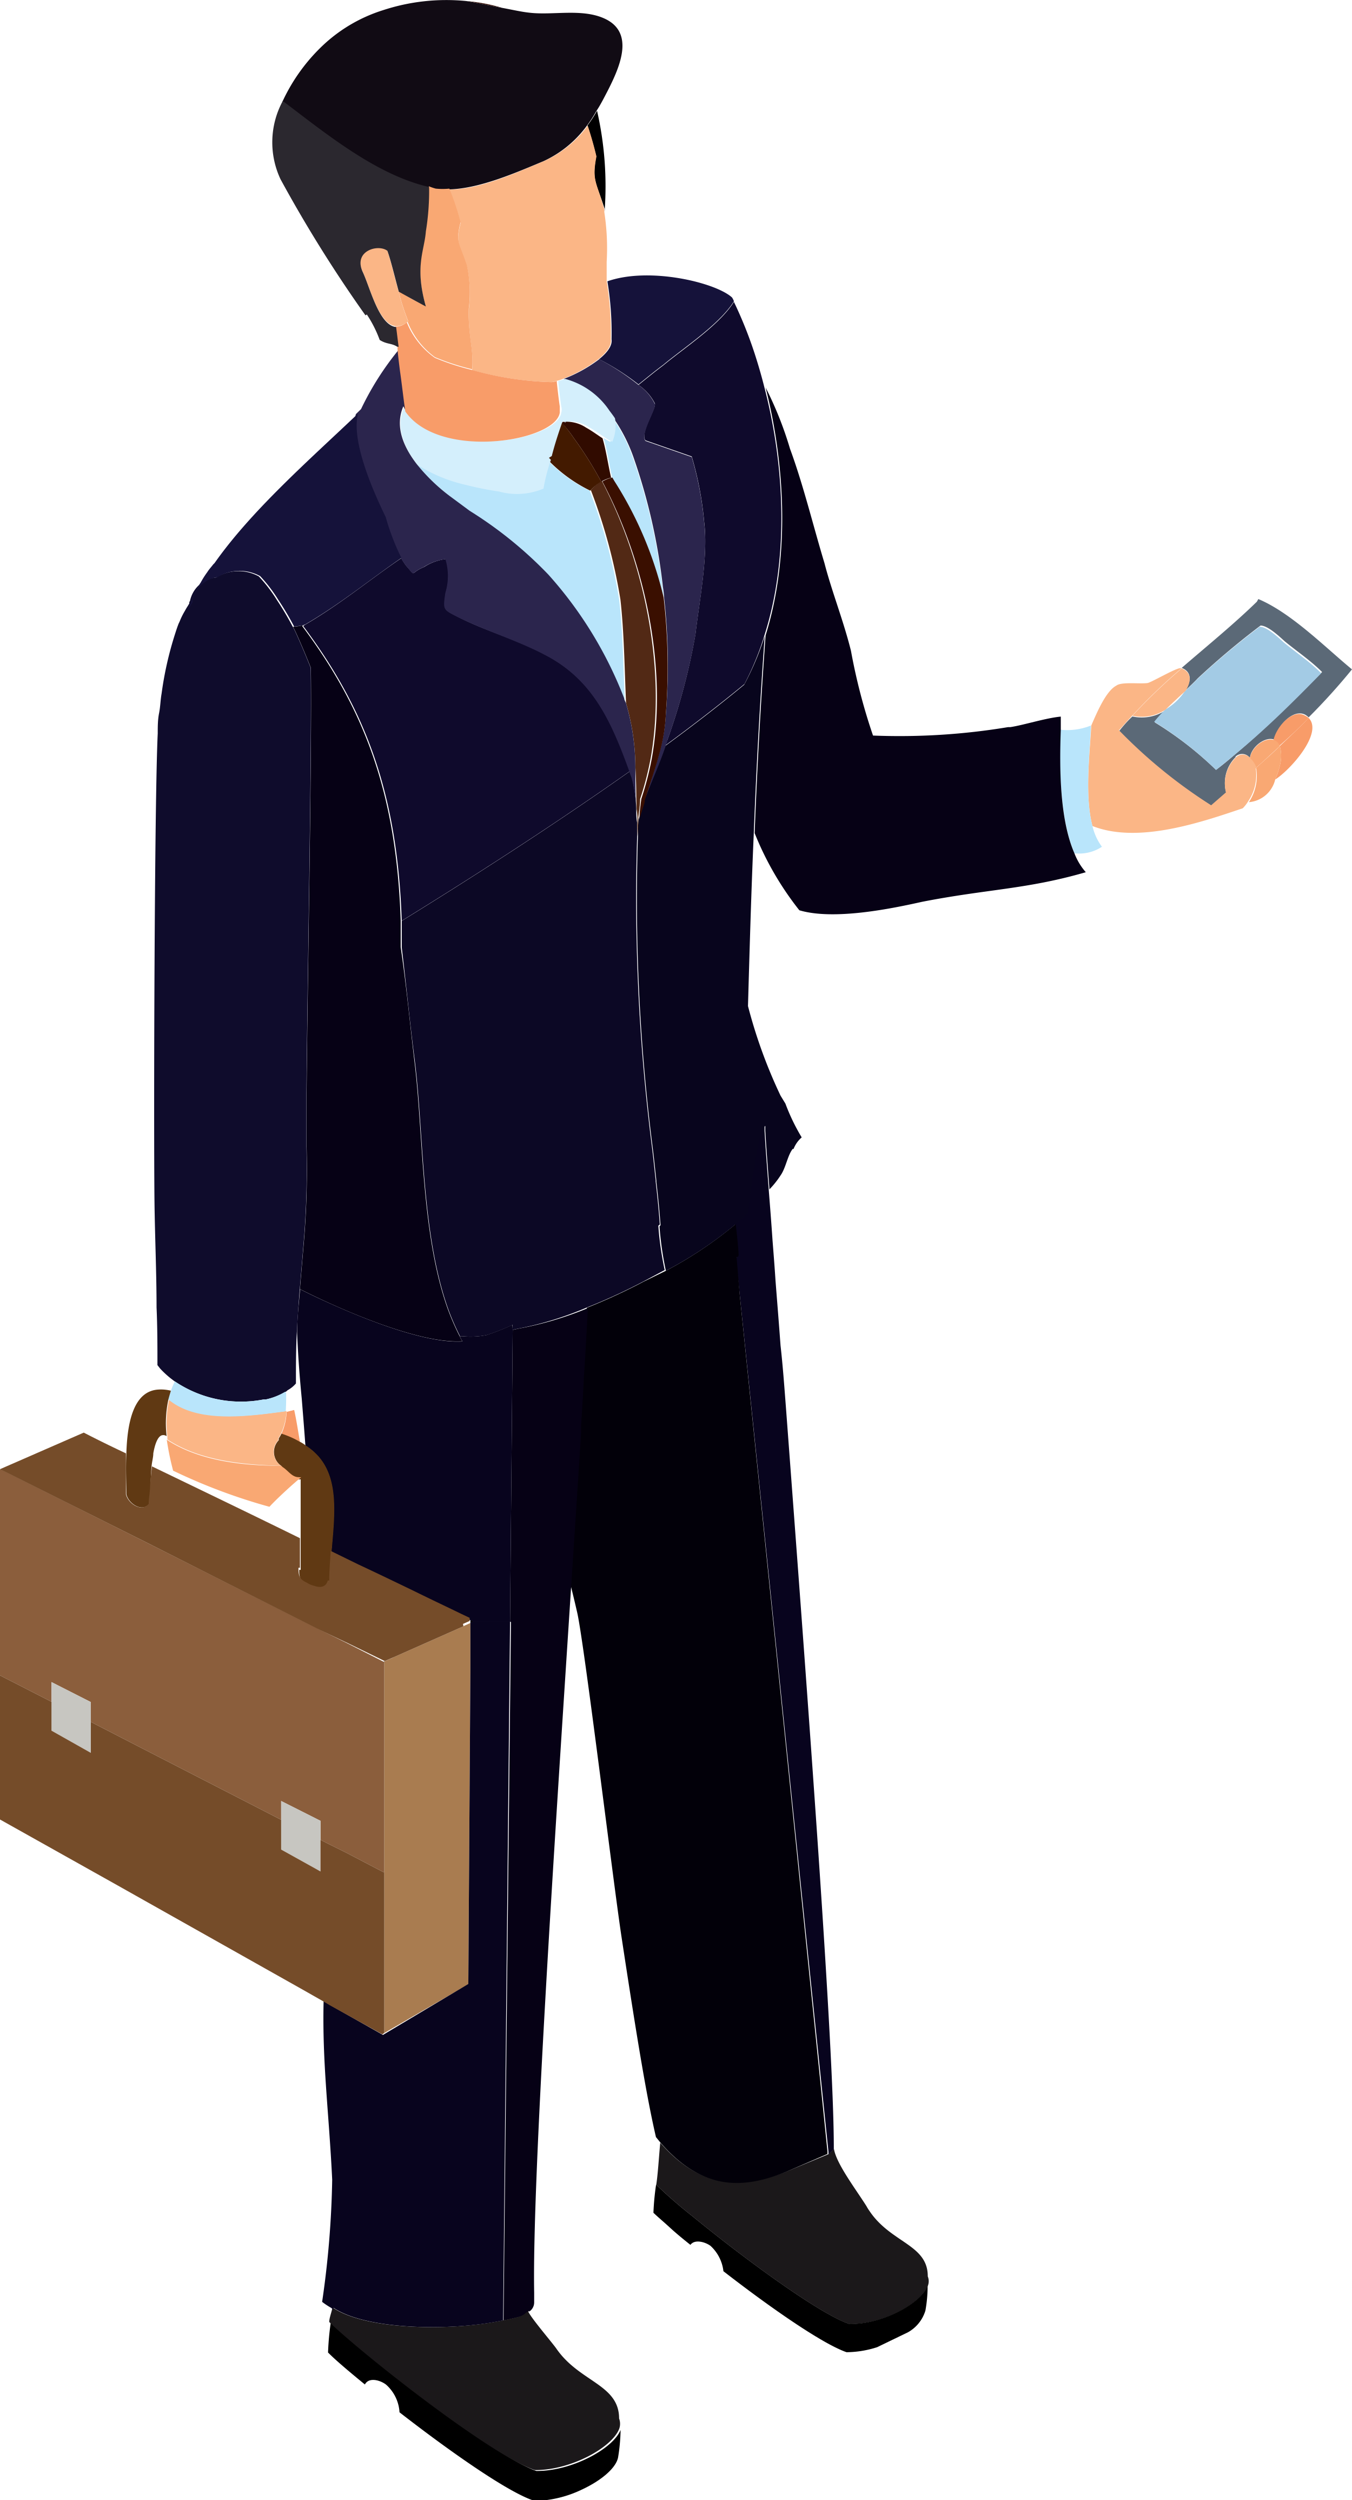 <svg xmlns="http://www.w3.org/2000/svg" width="91.37" height="168.87" viewBox="0 0 91.37 168.87">
  <title>sitemap-service-man-1</title>
  <g id="圖層_2" data-name="圖層 2">
    <g id="設計檔">
      <g id="_群組_" data-name="&lt;群組&gt;">
        <g>
          <path d="M75.62,49.39c.29-.36.59-.71.91-1a2.91,2.91,0,0,0,2.25-.42,9.44,9.44,0,0,0-.74.82h0A23.62,23.62,0,0,1,82.18,52c.41-.31.83-.65,1.23-1l.1.13a2.46,2.46,0,0,0-.64,2.42l-1,.87A34.35,34.35,0,0,1,75.62,49.39Z" fill="#5b6977"/>
          <path d="M83.41,51c2.07-1.73,4-3.69,5.94-5.61-.77-.77-1.64-1.35-2.52-2.07-.43-.39-1.16-1.07-1.64-1.07a54.2,54.2,0,0,0-4.25,3.57c-.26.28-.54.54-.82.8.4-.63.42-1.25-.26-1.51,1.71-1.48,3.51-2.94,5.08-4.47l.1-.18c2.24.94,4.56,3.3,6.33,4.75a42.47,42.47,0,0,1-2.93,3.24,1.28,1.28,0,0,0-.22-.17c-.82-.45-1.9.75-2.11,1.67-.61-.22-1.55.48-1.64,1.24a.65.65,0,0,0-1-.06Z" fill="#5b6977"/>
          <path d="M83.41,51c-.4.34-.82.68-1.23,1A23.62,23.62,0,0,0,78,48.75h0a9.44,9.44,0,0,1,.74-.82,3.94,3.94,0,0,0,1.32-1.23s0,0,0,0c.28-.26.56-.52.82-.8a54.2,54.2,0,0,1,4.25-3.57c.48,0,1.21.68,1.64,1.07.88.72,1.75,1.3,2.52,2.07C87.46,47.35,85.48,49.31,83.41,51Z" fill="#a3cbe5"/>
          <path d="M88.44,48.49c1,1-1.22,3.5-2.26,4.16a5.57,5.57,0,0,0,.36-1.14,2.41,2.41,0,0,0-.05-1.12C87.15,49.77,87.82,49.14,88.44,48.49Z" fill="#f89c69"/>
          <path d="M88.44,48.49c-.62.65-1.29,1.28-2,1.9a.61.61,0,0,0-.38-.4c.21-.92,1.29-2.12,2.11-1.67A1.28,1.28,0,0,1,88.44,48.49Z" fill="#f89c69"/>
          <path d="M86.49,50.39a2.41,2.41,0,0,1,.05,1.12,5.57,5.57,0,0,1-.36,1.14,2,2,0,0,1-1.78,1.53h0a3.18,3.18,0,0,0,.49-2.32C85.42,51.38,86,50.88,86.49,50.39Z" fill="#f9a873"/>
          <path d="M86.49,50.39c-.53.49-1.07,1-1.61,1.47a2.06,2.06,0,0,0-.12-.26,1.44,1.44,0,0,0-.29-.37c.09-.76,1-1.46,1.64-1.24A.61.61,0,0,1,86.49,50.39Z" fill="#f9a873"/>
          <path d="M82.87,53.59a2.46,2.46,0,0,1,.64-2.42.65.65,0,0,1,1,.06,1.44,1.44,0,0,1,.29.37,2.06,2.06,0,0,1,.12.26C84.22,52.46,83.53,53,82.87,53.59Z" fill="#fbb686"/>
          <path d="M78.78,47.92a2.91,2.91,0,0,1-2.25.42,38.79,38.79,0,0,1,3.33-3.19c.68.26.66.88.26,1.51,0,0,0,0,0,0C79.66,47.08,79.21,47.5,78.78,47.92Z" fill="#fbb686"/>
          <path d="M73.83,55.79c-.53-2-.19-4.81-.08-6.77V49c.4-.92,1-2.33,1.69-2.69.35-.28,1.6-.1,2.13-.18.35-.1,2-1.07,2.23-1l.06,0a38.79,38.79,0,0,0-3.33,3.19c-.32.34-.62.69-.91,1a34.35,34.35,0,0,0,6.23,5.07l1-.87c.66-.55,1.35-1.13,2-1.73a3.18,3.18,0,0,1-.49,2.32,2.59,2.59,0,0,1-.37.48l0,0C81.12,55.56,76.9,57,73.83,55.79Z" fill="#fbb686"/>
          <path d="M73.83,55.79a3.77,3.77,0,0,0,.64,1.4,2.77,2.77,0,0,1-1.86.44c-1-2.33-1-5.92-1-8.35A4.28,4.28,0,0,0,73.73,49h0C73.64,51,73.3,53.81,73.83,55.79Z" fill="#b9e5fb"/>
          <path d="M72.61,57.63a4.2,4.2,0,0,0,.77,1.28c-4,1.16-6.62,1.13-11.07,2-1.89.42-5.91,1.28-8.29.57A20.86,20.86,0,0,1,51,56.27c.17-4.47.42-8.94.74-13.36,1.61-5.1,1.38-11.3,0-16.74a24.29,24.29,0,0,1,1.65,4.14c.9,2.44,1.55,5.15,2.33,7.73.5,1.93,1.28,3.87,1.79,5.92A39.43,39.43,0,0,0,59,49.68a44.79,44.79,0,0,0,9.13-.57l.15,0c.88-.13,2.41-.62,3.41-.71,0,.27,0,.58,0,.91C71.6,51.71,71.59,55.3,72.61,57.63Z" fill="#060115"/>
          <path d="M56,145.49l.36-.35,0,0c.16,1,1.49,2.74,2.2,3.87a3,3,0,0,0,.2.32l0,0c1.45,2.17,3.95,2.26,3.94,4.42a.86.86,0,0,1,0,.65c-.46,1.19-3.08,2.62-5.3,2.57h0c-2.11-.72-7.37-4.63-10.6-7.28a31.62,31.62,0,0,1-2.45-2.13c.11-.7.17-1.76.27-2.84,2.91,3.32,5.69,3,8.41,2Z" fill="#1b181a"/>
          <path d="M53.11,95c1.5,20,3.26,43.41,3.24,50.16h0l0,0-.36.35,0-.17L50,87.53h0l-.27-2.59c.07,0,.1-.09.14-.18,0-.68-.12-1.38-.2-2.08a7.87,7.87,0,0,0,.85-.77,47.46,47.46,0,0,1,.8-5.19,1.22,1.22,0,0,1,.35-.68c0,.1,0,.21,0,.34.07,1.25.18,2.56.28,3.95.09,1.13.18,2.28.26,3.46.07.89.14,1.77.2,2.7.11,1.42.23,2.87.34,4.39C52.9,92.2,53,93.57,53.11,95Z" fill="#08041e"/>
          <path d="M53.05,146.72c-2.72,1.07-5.5,1.34-8.41-2l-.31-.38c-.59-2.55-1.21-6.17-2.33-13.54-.56-3.69-2.54-20-3-21.92-.16-.7-.31-1.32-.46-1.91.24-3.67.47-7.14.66-10.21,0-.16,0-.31,0-.45.08-1.18.14-2.28.19-3.31.12-1.78.2-3.36.27-4.67a39.58,39.58,0,0,0,3.86-1.78L45,85.83a26.82,26.82,0,0,0,4.72-3.16c.08.7.16,1.4.2,2.08,0,.09-.07.15-.14.18L50,87.52h0l5.92,57.79,0,.17Z" fill="#020009"/>
          <path d="M46.66,151.62c-.53-.42-1-.81-1.39-1.17s-.88-.77-1.11-1a17.27,17.27,0,0,1,.18-1.9.07.07,0,0,1,0,0,31.62,31.62,0,0,0,2.45,2.13c3.23,2.65,8.49,6.56,10.6,7.28h0c2.22.05,4.84-1.38,5.3-2.57a9.34,9.34,0,0,1-.15,1.67,2.51,2.51,0,0,1-1.19,1.47l-2.07,1a6.9,6.9,0,0,1-2.07.34c-1.69-.59-5.29-3.12-8.32-5.47a2.74,2.74,0,0,0-.88-1.72C47.63,151.41,46.94,151.23,46.66,151.62Z"/>
          <path d="M50.31,46.2C48.7,47.53,46.9,48.92,45,50.32c0-.13.08-.27.12-.39A42.66,42.66,0,0,0,47,42.83c.26-2.25.87-5.27.59-7.57a22.52,22.52,0,0,0-.84-4.43l-3.13-1.09c-.37-.53.72-2.09.64-2.49A3.32,3.32,0,0,0,43.15,26c.54-.43,1.08-.88,1.66-1.31,1.39-1.16,3.8-2.72,4.79-4.3A28.53,28.53,0,0,1,51,23.88c.24.74.46,1.49.66,2.29,1.41,5.44,1.64,11.64,0,16.74A18.89,18.89,0,0,1,50.31,46.2Z" fill="#0f0a2c"/>
          <path d="M49.6,20.35c-1,1.58-3.4,3.14-4.79,4.3-.58.43-1.12.88-1.66,1.31a16.6,16.6,0,0,0-2.66-1.7c.53-.43.9-.89.84-1.34A21.39,21.39,0,0,0,41.05,19c2.83-1,7.31.08,8.42,1.09A1.13,1.13,0,0,1,49.6,20.35Z" fill="#15123a"/>
          <path d="M44.64,82.75l0,0c-.06-.84-.15-1.8-.28-2.91v-.09c-.08-.7-.15-1.44-.25-2.23t0,0a132.63,132.63,0,0,1-1-21h0c0-.4,0-.8.06-1.19.06-.19.12-.36.17-.55a5.4,5.4,0,0,0,.18-.57l0-.1c.46-1.26,1-2.46,1.45-3.74,1.91-1.4,3.71-2.79,5.32-4.12a18.89,18.89,0,0,0,1.39-3.29c-.32,4.42-.57,8.89-.74,13.36-.17,3.88-.28,7.76-.39,11.63A33.8,33.8,0,0,0,52.75,74l.33.54a13.62,13.62,0,0,0,1.1,2.28,2,2,0,0,0-.55.78l-.06,0c-.35.45-.46,1.28-.82,1.79a6.19,6.19,0,0,1-.75.94c-.1-1.39-.21-2.7-.28-3.95,0-.13,0-.24,0-.34a1.22,1.22,0,0,0-.35.68,47.46,47.46,0,0,0-.8,5.19,7.87,7.87,0,0,1-.85.77A26.82,26.82,0,0,1,45,85.83a21.68,21.68,0,0,1-.43-3A.39.39,0,0,0,44.64,82.75Z" fill="#08051d"/>
          <path d="M45,48.2a41.07,41.07,0,0,0-.12-7.84,5.87,5.87,0,0,0-.08-.72,39.88,39.88,0,0,0-2-8.79,11.06,11.06,0,0,0-1.33-2.6c-.12-.18-.24-.34-.37-.51a5.23,5.23,0,0,0-3-2.15,9.65,9.65,0,0,0,2.4-1.33A16.6,16.6,0,0,1,43.15,26a3.32,3.32,0,0,1,1.11,1.29c.08.4-1,2-.64,2.49l3.13,1.09a22.52,22.52,0,0,1,.84,4.43c.28,2.3-.33,5.32-.59,7.57a42.66,42.66,0,0,1-1.89,7.1c0,.12-.07.26-.12.39-.41,1.28-1,2.48-1.45,3.74.35-1.1.77-2.28,1.07-3.46A11.25,11.25,0,0,0,45,48.2Z" fill="#2b254d"/>
          <path d="M44.77,39.64a5.87,5.87,0,0,1,.08.72,25.45,25.45,0,0,0-3.41-7.87,2.33,2.33,0,0,1-.07-.25c-.19-.79-.33-1.81-.58-2.66a3,3,0,0,0,.45.26,2.78,2.78,0,0,0,.18-1.59,11.06,11.06,0,0,1,1.33,2.6A39.88,39.88,0,0,1,44.77,39.64Z" fill="#b9e5fb"/>
          <path d="M44.85,40.36A41.07,41.07,0,0,1,45,48.2a11.25,11.25,0,0,1-.36,2.4c-.3,1.18-.72,2.36-1.07,3.46l0,.1a5.4,5.4,0,0,1-.18.57c-.05.19-.11.36-.17.55V55.2c0-.42.07-.82.12-1.24a20.51,20.51,0,0,0,.74-2.9c1-5.89-.43-13-3.37-18.54a2.35,2.35,0,0,1,.67-.27l.14.24A25.45,25.45,0,0,1,44.85,40.36Z" fill="#3a0f00"/>
          <path d="M42.94,51.8a15.61,15.61,0,0,0-.63-4.3c-.1-2.25-.13-4.79-.38-7a37,37,0,0,0-2-7.4,3.25,3.25,0,0,1,.74-.62C43.57,38,45,45.17,44,51.06a20.51,20.51,0,0,1-.74,2.9c0,.42-.07.82-.12,1.24v.08c0,.39,0,.79-.06,1.19V55.9a1.94,1.94,0,0,1,0-.34c0-.28,0-.59-.06-.9C43,53.76,43,52.78,42.94,51.8Z" fill="#522915"/>
          <path d="M40.29,10.56s-.2-.9-.59-2.08a9,9,0,0,0,.65-1,23,23,0,0,1,.51,6.8c0-.06,0-.12,0-.18C40.26,12.22,40,12.21,40.29,10.56Z"/>
          <path d="M38,28.59a.28.28,0,0,1,0-.09l0,0a2.39,2.39,0,0,1,1.62.39c.37.2.74.48,1.1.71.25.85.39,1.87.58,2.66H41.3a2.35,2.35,0,0,0-.67.27,24.94,24.94,0,0,0-1.85-2.94C38.53,29.22,38.28,28.9,38,28.59Z" fill="#310b00"/>
          <path d="M39.89,33.14a10.13,10.13,0,0,1-2.84-2.06,2,2,0,0,1,.06-.26c.21-.83.48-1.63.72-2.32l.08-.05a.58.58,0,0,1,.12.14c.25.31.5.63.75,1a24.94,24.94,0,0,1,1.85,2.94A3.25,3.25,0,0,0,39.89,33.14Z" fill="#431a00"/>
          <path d="M37.28,25.81A21.93,21.93,0,0,1,31.91,25c.12-1.35-.29-2.32-.23-4.1a8.67,8.67,0,0,0-.12-2.9c-.51-1.56-.79-1.56-.43-2.94a17.71,17.71,0,0,0-.76-2.26c2.08,0,4.59-1.17,6.35-1.9a7.51,7.51,0,0,0,3-2.41c.39,1.18.59,2.08.59,2.08-.32,1.65,0,1.66.53,3.58,0,.06,0,.12,0,.18A15.88,15.88,0,0,1,41,17.68c0,.48,0,.91,0,1.31a21.39,21.39,0,0,1,.28,3.93c.06.45-.31.91-.84,1.34a9.65,9.65,0,0,1-2.4,1.33,2.44,2.44,0,0,1-.46.14A1.53,1.53,0,0,1,37.28,25.81Z" fill="#fbb686"/>
          <path d="M34.47,109.53l.18-19.71.37-.08a22.82,22.82,0,0,0,4.71-1.39c-.07,1.31-.15,2.89-.27,4.67-.05,1-.11,2.13-.19,3.31,0,.14,0,.29,0,.45-.19,3.07-.42,6.54-.66,10.21-1.15,17.69-2.65,40.33-2.51,47.86,0,.2,0,.38,0,.57v.09a.75.75,0,0,1-.17.47.83.83,0,0,1-.17.15s0,0,0-.06c-.4.4-.45.37-1.44.6l-.29.05.5-47.17Z" fill="#060115"/>
          <path d="M34.65,89.48a16.29,16.29,0,0,1-1.75.69,5.53,5.53,0,0,1-1.62.08h-.19a16.83,16.83,0,0,1-.82-1.89c-1.8-5.09-1.63-11.89-2.24-16.74-.32-2.45-.57-5-.88-7.64,0-.61,0-1.2,0-1.78,4.53-2.79,10.2-6.42,15.41-10.1a3,3,0,0,0,.14.39A10.17,10.17,0,0,1,43,54.66c0,.31,0,.62.06.9a1.94,1.94,0,0,0,0,.34v.57h0a132.63,132.63,0,0,0,1,21s0,0,0,0c.1.79.17,1.53.25,2.23v.09c.13,1.11.22,2.07.28,2.91l0,0a.39.39,0,0,1-.1.08,21.68,21.68,0,0,0,.43,3l-1.38.74a39.58,39.58,0,0,1-3.86,1.78A22.82,22.82,0,0,1,35,89.74l-.37.08Z" fill="#0c0825"/>
          <path d="M33.94.53C33.18.39,32.36.21,31.52.07A12.18,12.18,0,0,1,33.94.53Z" fill="#310a00"/>
          <path d="M36.72,10.89c-1.76.73-4.27,1.85-6.35,1.9a4.61,4.61,0,0,1-.92,0,3.84,3.84,0,0,1-.46-.11c-3.56-.81-7-3.6-9.9-5.82A12.33,12.33,0,0,1,22,2.9l0,0A10.53,10.53,0,0,1,25.88.69,13.71,13.71,0,0,1,31.51.07h0c.84.14,1.66.32,2.42.46s1.3.27,1.87.33c1.56.18,3.49-.29,5,.37,2.12.92,1.12,3.23.28,4.88-.25.48-.51,1-.79,1.41a9,9,0,0,1-.65,1A7.51,7.51,0,0,1,36.72,10.89Z" fill="#110b14"/>
          <path d="M31.79,109.41l.23.11-.23.1Z" fill="#020009"/>
          <polygon points="31.79 109.62 31.79 112.78 31.65 134.02 25.97 137.31 25.97 126.46 25.97 113.95 25.97 113.83 25.97 112.25 25.97 112.21 26.55 111.96 26.58 111.94 31.32 109.84 31.34 109.82 31.79 109.62" fill="#a97c50"/>
          <path d="M34.65,89.82l-.18,19.71H32l-.23-.11-.59-.28c-.8-.39-1.95-.93-3.29-1.59-1.1-.53-2.32-1.12-3.65-1.74l-1.86-.91c.24-3,.62-5.75-1.74-7.26-.1-1.36-.19-2.45-.25-3.2-.16-1.65-.26-3.08-.31-4.42,0-1,.12-2,.2-2.94l.88.43c3,1.42,7.49,3.26,10.1,3.09a2.45,2.45,0,0,1-.19-.35h.19a5.53,5.53,0,0,0,1.62-.08,16.29,16.29,0,0,0,1.75-.69Z" fill="#08041e"/>
          <path d="M30.39,33.5a12.46,12.46,0,0,1-2.23-2.16,10.34,10.34,0,0,0,3.19,1.34,23.64,23.64,0,0,0,2.34.47,4.57,4.57,0,0,0,3-.2h0a12.64,12.64,0,0,1,.32-1.87,10.13,10.13,0,0,0,2.84,2.06,37,37,0,0,1,2,7.4c.25,2.17.28,4.71.38,7,0-.12-.09-.25-.13-.35a27.09,27.09,0,0,0-5.12-8.35,27.4,27.4,0,0,0-5.32-4.31Z" fill="#b9e5fb"/>
          <path d="M29.45,12.74a4.61,4.61,0,0,0,.92,0,17.71,17.71,0,0,1,.76,2.26c-.36,1.38-.08,1.38.43,2.94a8.67,8.67,0,0,1,.12,2.9c-.06,1.78.35,2.75.23,4.1a16.53,16.53,0,0,1-2.52-.82,5.43,5.43,0,0,1-1.85-2.4.11.11,0,0,0,.06,0,15.35,15.35,0,0,1-.67-2.07c.57.37,1.19.71,1.83,1-.76-2.72-.09-3.74,0-5.07a17,17,0,0,0,.22-3A3.84,3.84,0,0,0,29.45,12.74Z" fill="#f9a873"/>
          <path d="M28.67,38.29a3.43,3.43,0,0,1,1.46-.53,3.86,3.86,0,0,1,0,2.26c-.17,1.14-.17,1.14.76,1.61,1.93,1,4,1.53,5.92,2.57,3.19,1.63,4.47,4.34,5.75,7.89-5.21,3.68-10.88,7.31-15.41,10.1-.29-8.74-2.53-14.39-6.66-19.91l.12-.08s0,0,0,0c2.4-1.4,4.31-3,6.51-4.5a4.52,4.52,0,0,0,.33.51C28.17,39,27.63,38.72,28.67,38.29Z" fill="#0f0a2c"/>
          <path d="M27.49,27.79c2.3,3.32,10.17,2,10.44.08a.74.74,0,0,0,0-.42c-.08-.54-.14-1.09-.2-1.63l0-.09a2.44,2.44,0,0,0,.46-.14,5.23,5.23,0,0,1,3,2.15c.13.17.25.33.37.51a2.78,2.78,0,0,1-.18,1.59,3,3,0,0,1-.45-.26c-.36-.23-.73-.51-1.1-.71a2.39,2.39,0,0,0-1.62-.39l0,0a.28.28,0,0,0,0,.09.58.58,0,0,0-.12-.14l-.08.05c-.24.69-.51,1.49-.72,2.32l-.19.12.13.14A12.64,12.64,0,0,0,36.73,33h0a4.57,4.57,0,0,1-3,.2,23.64,23.64,0,0,1-2.34-.47,10.34,10.34,0,0,1-3.19-1.34c-.9-1.17-1.49-2.54-.9-3.87l0,0A2.12,2.12,0,0,0,27.49,27.79Z" fill="#d4effc"/>
          <path d="M28.16,31.34a12.46,12.46,0,0,0,2.23,2.16l1.35,1a27.4,27.4,0,0,1,5.32,4.31,27.09,27.09,0,0,1,5.12,8.35c0,.1.09.23.13.35a15.61,15.61,0,0,1,.63,4.3c0,1,0,2,.06,2.86a10.17,10.17,0,0,0-.33-2.18,3,3,0,0,1-.14-.39c-1.28-3.55-2.56-6.26-5.75-7.89-1.93-1-4-1.61-5.92-2.57-.93-.47-.93-.47-.76-1.61a3.86,3.86,0,0,0,0-2.26,3.43,3.43,0,0,0-1.46.53c-1,.43-.5.71-1.21-.1a4.52,4.52,0,0,1-.33-.51c-.43-.83-.84-1.94-1.18-2.72-.72-1.5-2.38-5.1-1.87-7l.35-.34a19.62,19.62,0,0,1,2.54-4c0,.47.1.93.16,1.41.13.91.23,1.82.36,2.74a2.12,2.12,0,0,1-.2-.34l0,0C26.67,28.8,27.26,30.17,28.16,31.34Z" fill="#2b254d"/>
          <path d="M29.39,24.17a16.53,16.53,0,0,0,2.52.82,21.93,21.93,0,0,0,5.37.82,1.53,1.53,0,0,0,.35-.08l0,.09c.06.54.12,1.09.2,1.63,0,.14,0,.26,0,.42-.27,1.95-8.14,3.24-10.44-.08-.13-.92-.23-1.83-.36-2.74-.06-.48-.12-.94-.16-1.41a1.84,1.84,0,0,1,0-.25c-.06-.44-.11-.89-.17-1.33a1.13,1.13,0,0,0,.79-.29A5.43,5.43,0,0,0,29.39,24.17Z" fill="#f89c69"/>
          <path d="M26.93,19.67a15.35,15.35,0,0,0,.67,2.07.11.11,0,0,1-.06,0,1.13,1.13,0,0,1-.79.29c-1.16-.12-1.75-2.64-2.26-3.73-.65-1.4,1.05-1.9,1.67-1.42C26.38,17.51,26.64,18.6,26.93,19.67Z" fill="#fbb686"/>
          <polygon points="25.97 113.95 25.97 126.46 25.88 126.43 23.41 125.14 22.08 124.48 21.71 124.29 21.66 124.27 21.66 122.98 19 121.64 19 122.91 8.78 117.66 6.14 116.3 6.14 114.96 3.48 113.61 3.48 114.94 0 113.16 0 99.25 0.03 99.23 9.88 104.17 21.44 109.98 23.55 111.03 25.93 112.24 25.97 112.25 25.97 113.83 25.97 113.95" fill="#8b5e3c"/>
          <polygon points="25.97 112.21 25.97 112.25 25.93 112.24 25.97 112.21" fill="#060115"/>
          <path d="M36,168.87c-1.81-.63-5.73-3.4-9-5.94a2.71,2.71,0,0,0-.92-1.88c-.42-.31-1.16-.5-1.42,0-1.1-.9-2-1.66-2.49-2.16a18.65,18.65,0,0,1,.18-2c2.12,2,10.9,8.94,13.89,10h.07c2.35,0,5.12-1.5,5.63-2.77a12.53,12.53,0,0,1-.16,1.8c-.1.74-1.13,1.61-2.44,2.22a7.81,7.81,0,0,1-3.31.78Z"/>
          <path d="M22.51,155.87c2.23,1.51,8,1.59,11.46.85l.29-.05c1-.23,1-.2,1.44-.6,0,0,0,0,0,.06.25.51,1.67,2.15,1.93,2.54,1.57,2.23,4.21,2.38,4.21,4.68a1,1,0,0,1,0,.71c-.51,1.27-3.28,2.77-5.63,2.77h-.07c-3-1-11.77-7.93-13.89-10,0-.24.12-.55.2-.89A.45.45,0,0,1,22.51,155.87Z" fill="#1b181a"/>
          <path d="M29,12.63a17,17,0,0,1-.22,3c-.1,1.33-.77,2.35,0,5.07-.64-.34-1.26-.68-1.83-1-.29-1.07-.55-2.16-.77-2.76-.62-.48-2.32,0-1.67,1.42.51,1.09,1.1,3.61,2.26,3.73.06.44.11.89.17,1.33l-.09,0c-.41-.26-.7-.15-1.19-.46a8.18,8.18,0,0,0-.87-1.72l-.09.06a91,91,0,0,1-5.74-9.19,5.86,5.86,0,0,1,.15-5.29C22,9,25.43,11.82,29,12.63Z" fill="#2b282f"/>
          <path d="M34.47,109.55,34,156.72c-3.46.74-9.23.66-11.46-.85a.45.45,0,0,0,0,.11.44.44,0,0,1-.15-.1,5.13,5.13,0,0,1-.62-.41,63.63,63.63,0,0,0,.68-8.25h0c-.22-4.58-.68-7.87-.58-12.06l.47.28,3.54,2h0l.15-.09L31.65,134l.14-21.24v-3.16l.23-.1h2.45Z" fill="#08041e"/>
          <path d="M28,71.61c.61,4.85.44,11.65,2.24,16.74a16.83,16.83,0,0,0,.82,1.89,2.45,2.45,0,0,0,.19.35c-2.61.17-7.13-1.67-10.1-3.09l-.88-.43c.08-1,.16-1.92.24-2.88a59,59,0,0,0,.21-6.76c0-.6,0-1.87,0-3.58.06-7.43.37-23.18.29-28.74-.34-.86-.69-1.68-1.05-2.47h0c-.05-.1-.1-.2-.16-.3h0l.37-.05a2.07,2.07,0,0,0,.37-.09l-.12.08c4.13,5.52,6.37,11.17,6.66,19.91,0,.58,0,1.17,0,1.78C27.46,66.56,27.71,69.16,28,71.61Z" fill="#060115"/>
          <path d="M19.88,95.23c.16.71.27,1.47.39,2.15A6.33,6.33,0,0,0,19,96.89l0,0a4,4,0,0,0,.37-1.53Z" fill="#f89c69"/>
          <polygon points="19 121.64 21.66 122.98 21.66 124.27 21.66 124.64 21.66 126.4 21.43 126.27 19 124.92 19 122.91 19 121.64" fill="#c7c6c1"/>
          <path d="M20.27,97.38a2,2,0,0,1,.39.25c2.36,1.51,2,4.29,1.74,7.26,0,.64-.09,1.3-.1,2h-.1c-.12.46-.52.5-.91.36a1.55,1.55,0,0,1-.51-.22c-.51-.25-.56-.51-.56-1l.1,0c0-.34,0-1.12,0-2,0-1.46,0-3.25,0-4.12a.59.59,0,0,1-.17,0c-.47,0-.71-.45-1.1-.69A.32.32,0,0,0,19,99a1.14,1.14,0,0,1-.16-1.73l0-.12a2.43,2.43,0,0,0,.18-.32l0,0A6.33,6.33,0,0,1,20.27,97.38Z" fill="#603913"/>
          <path d="M14.61,39h0a2.87,2.87,0,0,1,2.88-.07,10,10,0,0,1,1.22,1.59,20.66,20.66,0,0,1,1.08,1.82c.06.1.11.2.16.3h0c.36.79.71,1.61,1.05,2.47.08,5.56-.23,21.31-.29,28.74,0,1.71,0,3,0,3.58a59,59,0,0,1-.21,6.76c-.08,1-.16,1.91-.24,2.88s-.15,2-.2,2.94S20,92,20,93c0,.14,0,.29,0,.44a2,2,0,0,1-.57.46.49.49,0,0,1-.18.13,4.43,4.43,0,0,1-1.29.49l-.15,0a8,8,0,0,1-6-1.22,6.31,6.31,0,0,1-1-.88l-.17-.22c0-1.28,0-2.58-.06-3.9,0-2.34-.11-4.74-.14-7.16-.06-5.45,0-27.13.22-31.6,0-.46,0-.92.09-1.37s.09-.87.17-1.32a23.32,23.32,0,0,1,.9-4c.08-.25.16-.5.26-.75a1.07,1.07,0,0,0,.07-.15,5.08,5.08,0,0,1,.35-.7,4.05,4.05,0,0,1,.21-.35h0a.91.91,0,0,1,.08-.13c0-.06,0-.12.05-.18h0A2,2,0,0,1,14.61,39Z" fill="#0f0c2c"/>
          <path d="M19,99c-2.65-.06-5.56-.37-7.69-1.78a1.27,1.27,0,0,0,0-.2,7.66,7.66,0,0,1,.12-2.52c1.91,1.62,5.29,1.16,7.93.8a4,4,0,0,1-.37,1.53,2.43,2.43,0,0,1-.18.32l0,.12A1.14,1.14,0,0,0,19,99Z" fill="#fbb686"/>
          <path d="M27.13,37.68c-2.2,1.52-4.11,3.1-6.51,4.5,0,0,0,0,0,0a2.07,2.07,0,0,1-.37.09l-.37.05h0a20.66,20.66,0,0,0-1.08-1.82,10,10,0,0,0-1.22-1.59,2.87,2.87,0,0,0-2.88.07h0a2,2,0,0,0-1.68,1.59h0c0,.06,0,.12-.05.18a.91.91,0,0,0-.08.13h0a4.05,4.05,0,0,0-.21.35c.06-.15.11-.29.17-.43a9.12,9.12,0,0,1,.51-1.1c.06-.1.12-.24.2-.35a6.15,6.15,0,0,1,.45-.71c.12-.19.28-.36.4-.52l.09-.09h0c2.5-3.55,6.34-6.91,9.7-10.1-.51,1.92,1.15,5.52,1.87,7C26.29,35.74,26.7,36.85,27.13,37.68Z" fill="#15123a"/>
          <path d="M19.31,95.32c-2.64.36-6,.82-7.93-.8,0-.2.11-.39.17-.59a5,5,0,0,1,.27-.63,8,8,0,0,0,6,1.22l.15,0A4.43,4.43,0,0,0,19.27,94l.07.1C19.34,94.48,19.34,94.91,19.31,95.32Z" fill="#b9e5fb"/>
          <path d="M11.27,97.24C13.4,98.65,16.31,99,19,99a.32.32,0,0,1,.09.08c.39.24.63.69,1.1.69a.59.59,0,0,0,.17,0c-.59.48-1.69,1.49-2.15,2a38.74,38.74,0,0,1-6.51-2.44A18.58,18.58,0,0,1,11.27,97.24Z" fill="#f9a873"/>
          <path d="M10.08,101.57c-.46.59-1.39,0-1.54-.65h0c0-.71-.05-1.72,0-2.76.06-2,.45-4.23,2.19-4.31a2.71,2.71,0,0,1,.82.08c-.06.2-.12.39-.17.59A7.66,7.66,0,0,0,11.26,97a.38.38,0,0,0-.35-.05c-.26.11-.44.59-.55,1.21h0c0,.25-.08.53-.11.81-.05.49-.06,1-.08,1.46S10.11,101.19,10.08,101.57Z" fill="#603913"/>
          <path d="M31.32,109.84l-4.74,2.1,0,0-.58.25,0,0L23.55,111l-2.11-1L9.88,104.17,0,99.23l5.66-2.47c.62.32,1.61.82,2.85,1.4,0,1,0,2,0,2.76h0c.15.65,1.08,1.24,1.54.65,0-.38.08-.73.09-1.09s.08-1,.13-1.44c2.86,1.38,6.52,3.14,10,4.85,0,.93,0,1.71,0,2l-.1,0c0,.51.05.77.56,1a1.55,1.55,0,0,0,.51.22c.39.14.79.1.91-.36h.1c0-.65.06-1.31.1-2l1.86.91c1.33.62,2.55,1.21,3.65,1.74,1.34.66,2.49,1.2,3.29,1.59l.59.28v.21l-.45.2Z" fill="#754c29"/>
          <polygon points="6.14 116.3 6.14 118.39 3.48 116.89 3.48 114.94 3.48 113.61 6.14 114.96 6.14 116.3" fill="#c7c6c1"/>
          <polygon points="25.97 126.46 25.97 137.31 25.82 137.41 25.82 137.39 22.28 135.43 21.81 135.15 20.33 134.31 7.98 127.36 0 122.89 0 113.16 3.48 114.94 3.48 116.89 6.14 118.39 6.14 116.3 8.78 117.66 19 122.91 19 124.92 21.43 126.27 21.66 126.4 21.66 124.64 21.66 124.27 21.71 124.29 22.08 124.48 23.41 125.14 25.88 126.43 25.97 126.46" fill="#754c29"/>
        </g>
      </g>
    </g>
  </g>
</svg>
